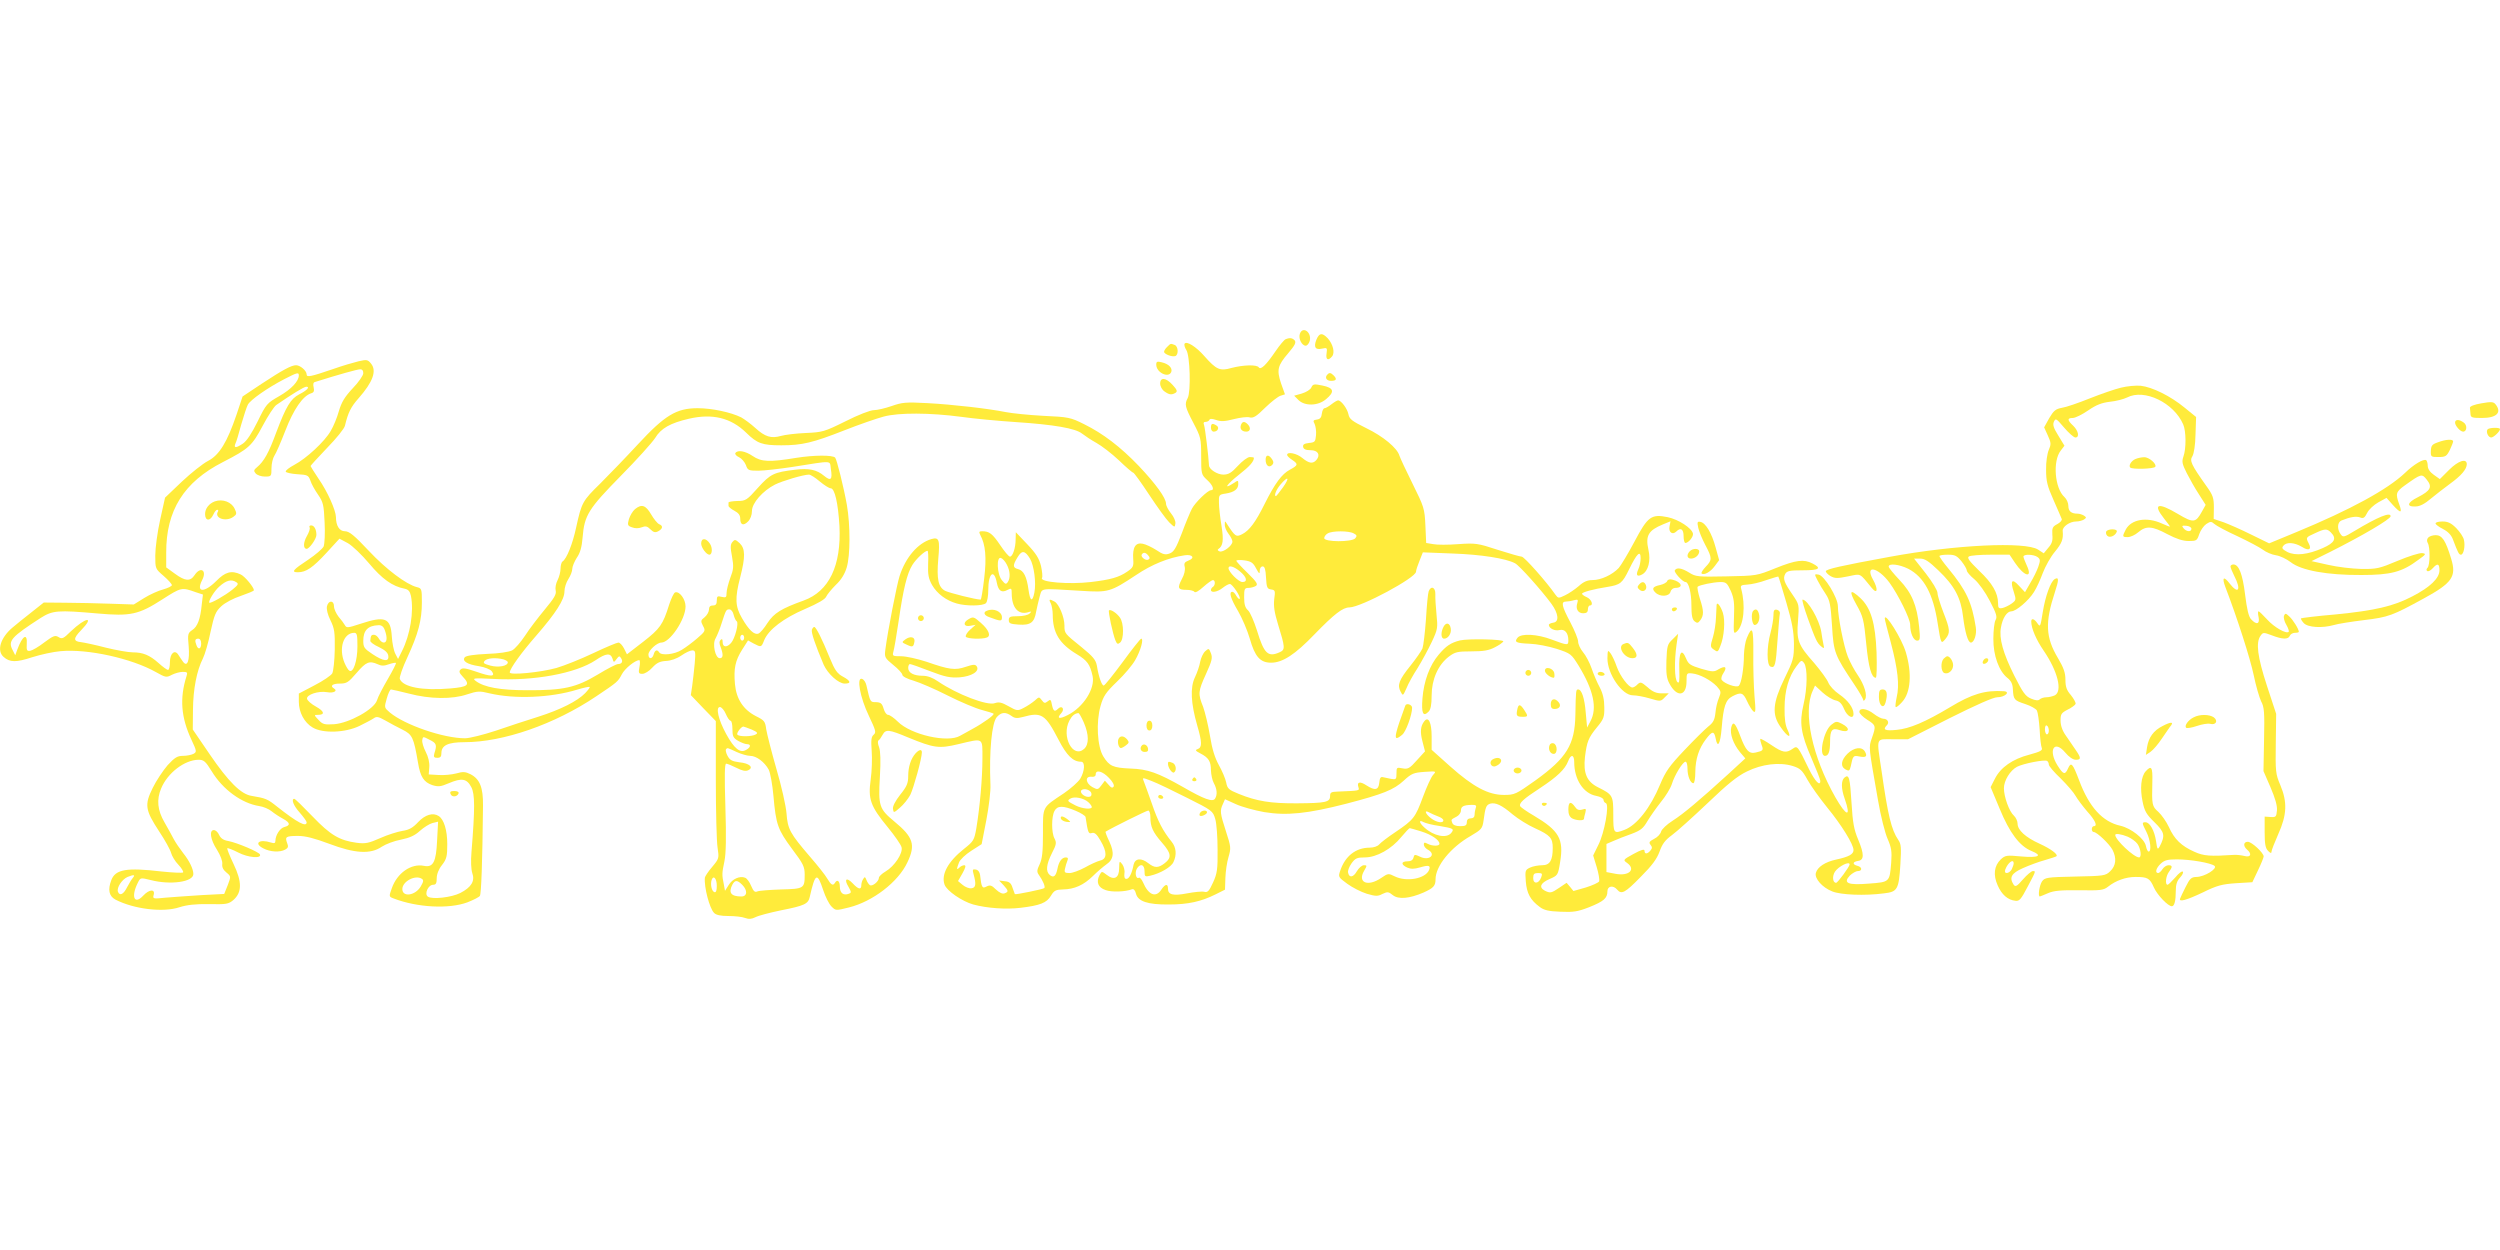 <?xml version="1.0" standalone="no"?>
<!DOCTYPE svg PUBLIC "-//W3C//DTD SVG 20010904//EN"
 "http://www.w3.org/TR/2001/REC-SVG-20010904/DTD/svg10.dtd">
<svg version="1.0" xmlns="http://www.w3.org/2000/svg"
 width="1280pt" height="640pt" viewBox="0 0 1280 640"
 preserveAspectRatio="xMidYMid meet">
<g transform="translate(0,640) scale(0.1,-0.1)"
fill="#ffeb3b" stroke="none">
<path d="M6655 4690 c-8 -24 11 -60 30 -60 8 0 17 11 21 25 11 44 -37 78 -51
35z"/>
<path d="M6740 4661 c-15 -38 -6 -54 29 -46 26 6 27 4 23 -25 -5 -32 8 -39 28
-15 16 19 5 63 -22 93 -29 30 -43 28 -58 -7z"/>
<path d="M6582 4663 c-7 -3 -30 -30 -51 -61 -47 -69 -76 -98 -86 -83 -9 15
-79 13 -140 -3 -59 -17 -77 -9 -139 61 -42 48 -91 79 -101 63 -3 -5 1 -20 9
-32 19 -29 24 -214 7 -246 -17 -32 -14 -45 29 -127 38 -73 40 -80 40 -170 0
-93 1 -95 30 -122 29 -26 40 -53 20 -53 -16 0 -80 -62 -97 -94 -9 -17 -33 -74
-52 -126 -30 -78 -41 -96 -63 -104 -22 -8 -34 -5 -68 18 -22 14 -53 29 -69 32
-37 8 -53 -18 -49 -78 3 -37 0 -44 -31 -65 -42 -29 -85 -41 -186 -53 -110 -13
-263 -1 -250 21 4 5 1 33 -5 61 -10 39 -25 64 -71 112 l-58 61 -1 -37 c0 -43
-15 -88 -29 -88 -6 0 -28 26 -50 59 -40 59 -56 71 -92 71 -16 0 -18 -3 -10
-19 27 -49 33 -116 20 -223 -7 -60 -15 -108 -18 -108 -25 0 -159 34 -182 45
-35 19 -44 59 -35 164 9 98 4 112 -35 101 -69 -20 -132 -93 -163 -189 -14 -43
-61 -283 -73 -377 -5 -39 -3 -43 41 -79 25 -20 46 -43 46 -50 0 -8 25 -21 57
-30 31 -9 110 -43 175 -76 65 -33 144 -66 175 -74 31 -8 58 -17 60 -19 6 -6
-54 -49 -106 -77 -24 -13 -53 -30 -65 -36 -63 -38 -252 5 -319 72 -19 19 -42
35 -50 35 -8 0 -18 14 -23 32 -8 27 -15 32 -39 33 -30 0 -29 -1 -49 86 -3 15
-13 30 -22 33 -30 12 -11 -95 35 -190 35 -74 38 -84 24 -96 -12 -10 -14 -26
-10 -82 3 -38 1 -104 -5 -147 -14 -100 -2 -136 87 -244 36 -44 68 -90 71 -103
8 -30 -36 -97 -82 -124 -19 -11 -34 -26 -34 -32 0 -19 -34 -46 -46 -38 -6 4
-14 16 -18 27 -6 16 -9 17 -16 5 -6 -8 -10 -23 -10 -32 0 -25 -15 -22 -44 9
-32 34 -46 22 -22 -17 15 -27 16 -31 2 -36 -28 -11 -46 4 -46 36 0 29 -13 40
-25 20 -10 -17 -20 -11 -39 21 -10 18 -50 68 -89 113 -102 119 -114 140 -120
221 -3 39 -26 141 -52 229 -25 87 -48 178 -52 202 -5 41 -10 46 -52 67 -65 33
-101 88 -108 164 -7 80 1 120 37 177 l30 47 29 -16 c39 -20 39 -20 54 18 23
54 99 112 209 159 65 28 103 50 108 63 5 11 27 38 49 60 28 26 46 56 56 89 19
63 19 216 1 321 -16 90 -52 234 -60 242 -14 14 -109 13 -198 -1 -139 -23 -180
-21 -224 9 -38 26 -78 33 -89 15 -3 -5 5 -15 19 -21 14 -7 29 -25 35 -40 9
-27 14 -29 63 -29 29 0 107 9 173 19 216 34 192 35 199 -10 9 -55 0 -64 -35
-35 -37 31 -77 40 -148 31 -108 -13 -126 -21 -190 -92 -57 -64 -63 -68 -106
-68 -25 -1 -45 -4 -45 -8 0 -4 0 -11 0 -17 0 -5 13 -16 30 -25 21 -11 30 -23
30 -40 0 -33 16 -39 40 -15 12 12 20 33 20 54 0 40 55 103 118 135 38 19 146
51 174 51 8 0 33 -16 55 -35 23 -19 48 -35 56 -35 21 0 38 -76 45 -193 10
-203 -53 -335 -184 -382 -114 -41 -151 -64 -184 -114 -17 -27 -38 -52 -47 -55
-21 -8 -49 18 -84 79 -35 60 -37 102 -9 210 27 105 26 146 -3 174 -22 20 -25
20 -37 6 -11 -13 -11 -28 -2 -75 9 -51 8 -65 -9 -109 -10 -28 -19 -63 -19 -77
0 -23 -3 -25 -25 -20 -22 6 -25 3 -25 -19 0 -18 -5 -25 -20 -25 -14 0 -20 -7
-20 -21 0 -11 -10 -29 -22 -39 -21 -16 -21 -20 -9 -44 14 -25 13 -28 -29 -64
-23 -20 -59 -47 -79 -59 -37 -24 -105 -31 -116 -13 -10 16 -22 12 -28 -10 -7
-26 -27 -26 -27 -1 0 21 44 61 66 61 44 0 124 119 124 185 0 37 -31 79 -53 72
-7 -2 -20 -30 -31 -63 -32 -103 -47 -123 -133 -190 l-83 -64 -15 30 c-9 17
-21 30 -29 30 -7 0 -65 -24 -128 -54 -63 -30 -148 -64 -189 -76 -83 -23 -239
-38 -239 -23 0 19 59 101 135 188 101 116 145 185 145 227 0 18 9 47 20 63 11
17 20 40 20 52 0 12 11 38 23 57 17 24 26 54 30 105 9 113 30 146 196 315 82
83 160 170 175 193 30 50 78 77 173 99 120 28 215 5 293 -71 57 -56 83 -65
180 -65 107 0 161 13 324 77 76 30 166 61 200 70 77 21 238 20 396 -1 63 -9
189 -21 280 -27 197 -13 306 -32 340 -59 14 -11 47 -33 74 -48 27 -15 79 -55
115 -89 36 -35 69 -63 73 -63 4 0 41 -51 81 -112 41 -62 87 -126 103 -142 28
-27 29 -28 32 -7 2 12 -8 35 -22 52 -14 17 -26 40 -26 50 0 29 -52 101 -139
193 -94 98 -183 166 -280 214 -70 35 -80 37 -210 43 -75 4 -161 13 -191 19
-90 18 -271 39 -402 46 -110 6 -129 4 -183 -15 -32 -11 -73 -21 -91 -21 -18 0
-80 -24 -145 -57 -109 -54 -118 -56 -204 -60 -49 -2 -106 -9 -127 -15 -49 -14
-81 -5 -131 41 -23 21 -56 45 -72 54 -52 26 -150 47 -223 47 -109 0 -168 -36
-306 -185 -61 -66 -148 -156 -193 -201 -90 -88 -95 -96 -123 -224 -18 -85 -49
-162 -70 -175 -5 -3 -10 -20 -10 -36 0 -17 -7 -43 -15 -59 -9 -17 -13 -40 -10
-53 5 -19 -7 -39 -56 -98 -34 -41 -80 -101 -101 -134 -22 -33 -51 -67 -66 -75
-17 -8 -66 -16 -129 -18 -65 -3 -106 -9 -113 -17 -16 -19 12 -37 73 -46 30 -5
57 -16 65 -26 20 -28 -3 -29 -80 -2 -53 18 -70 21 -80 11 -9 -9 -7 -17 10 -35
42 -44 31 -54 -64 -62 -141 -12 -241 7 -257 49 -3 8 14 58 39 111 55 119 74
189 74 281 0 69 -1 72 -26 78 -54 14 -156 90 -246 186 -74 79 -100 100 -122
100 -28 0 -46 28 -46 73 -1 35 -43 130 -89 196 -22 33 -41 63 -41 65 0 2 38
44 85 93 47 48 88 99 91 113 16 67 30 96 70 141 73 83 94 140 64 177 -17 21
-22 22 -65 12 -25 -6 -83 -23 -128 -39 -117 -40 -137 -44 -137 -28 0 19 -33
47 -54 47 -24 0 -67 -23 -178 -96 l-96 -64 -31 -93 c-48 -141 -88 -207 -146
-237 -27 -14 -87 -62 -134 -106 l-86 -82 -25 -113 c-14 -63 -25 -145 -25 -183
0 -68 0 -68 43 -105 23 -20 42 -41 42 -47 0 -5 -20 -15 -45 -22 -24 -6 -68
-26 -97 -44 l-53 -33 -120 4 c-66 2 -170 5 -231 5 l-110 1 -63 -50 c-35 -27
-79 -63 -98 -79 -60 -51 -81 -117 -45 -149 32 -29 65 -29 147 -2 44 14 109 28
145 31 138 13 364 -37 488 -107 50 -28 54 -29 82 -14 16 8 41 15 56 15 23 0
25 -3 19 -22 -36 -113 -28 -212 25 -325 28 -60 28 -63 10 -73 -10 -5 -34 -10
-53 -10 -29 0 -42 -8 -79 -48 -23 -27 -58 -79 -76 -116 -43 -87 -39 -113 33
-223 30 -45 57 -94 61 -110 4 -15 20 -43 37 -60 17 -18 28 -36 24 -40 -4 -3
-53 -1 -110 5 -179 21 -236 11 -257 -44 -19 -50 -12 -82 21 -100 95 -49 245
-67 328 -39 38 12 81 17 151 16 89 -2 100 0 125 21 44 39 45 92 1 184 -20 42
-35 79 -32 81 2 2 27 -7 56 -22 50 -26 120 -32 111 -10 -5 13 -116 60 -162 69
-25 4 -39 14 -47 31 -6 14 -18 25 -27 25 -25 0 -18 -49 16 -101 18 -29 29 -58
27 -73 -2 -16 5 -30 21 -43 24 -20 24 -20 7 -65 l-18 -45 -116 -6 c-64 -4
-147 -10 -184 -13 -65 -7 -67 -6 -61 15 8 30 -23 28 -53 -4 -46 -50 -65 -7
-28 66 13 26 13 26 66 13 100 -26 218 -10 218 31 0 25 -20 67 -52 107 -17 22
-39 54 -48 71 -9 18 -31 57 -48 87 -36 62 -41 116 -17 173 33 80 120 146 191
147 27 0 36 -7 68 -59 57 -94 154 -164 243 -178 21 -3 50 -15 64 -27 15 -12
41 -29 58 -38 37 -20 39 -34 8 -42 -23 -5 -47 -42 -47 -72 0 -11 -6 -13 -22
-8 -61 20 -91 -4 -39 -30 34 -18 84 -21 111 -6 15 8 18 15 10 34 -12 32 -6 36
57 36 37 0 83 -12 158 -40 132 -50 212 -55 270 -15 20 13 64 30 98 36 44 9 71
21 97 45 20 18 49 36 64 40 l29 7 -5 -96 c-5 -111 -20 -140 -68 -130 -65 13
-137 -37 -164 -115 -15 -42 -15 -43 9 -52 122 -47 284 -55 378 -20 31 12 60
27 64 33 7 10 13 171 16 462 1 93 -16 136 -64 161 -26 13 -39 14 -73 4 -23 -6
-64 -10 -91 -8 l-50 3 3 37 c2 23 -5 53 -18 78 -12 23 -20 50 -18 61 3 19 4
19 38 1 35 -17 38 -26 24 -69 -5 -19 -2 -23 15 -23 16 0 21 6 21 24 0 40 34
56 118 56 198 0 461 91 675 235 109 73 111 75 131 113 15 29 68 72 89 72 4 0
5 -16 1 -35 -6 -31 -4 -35 15 -35 12 0 35 14 51 32 23 25 39 32 70 34 25 1 56
12 79 28 20 14 45 26 55 26 17 0 18 -7 13 -67 -4 -38 -9 -89 -13 -115 l-7 -47
64 -67 64 -66 0 -296 c0 -164 4 -322 9 -352 8 -54 8 -56 -28 -99 -20 -23 -36
-48 -37 -54 -5 -49 24 -158 47 -181 10 -11 34 -16 74 -16 32 0 70 -4 85 -10
19 -7 33 -6 53 4 15 8 73 23 130 35 122 24 140 33 148 69 28 123 38 128 69 34
11 -34 30 -71 42 -83 22 -22 22 -22 90 -5 121 30 252 130 299 231 43 90 30
129 -67 209 -77 64 -83 79 -74 228 5 83 3 132 -4 152 -7 17 -8 32 -3 35 5 3
14 16 21 29 16 29 31 28 131 -14 132 -54 157 -58 257 -34 131 31 123 36 123
-75 0 -100 -13 -245 -31 -355 -11 -62 -14 -67 -63 -106 -82 -65 -118 -131
-100 -183 11 -32 90 -86 147 -102 70 -19 168 -26 242 -17 100 12 134 25 156
62 16 27 25 31 61 32 59 1 106 22 154 69 22 22 53 48 67 58 39 26 44 60 17
118 -13 27 -22 50 -19 51 36 22 210 108 218 108 6 0 11 -15 11 -34 0 -49 12
-76 59 -130 48 -55 51 -77 15 -105 -33 -26 -52 -26 -84 -1 -37 29 -68 26 -76
-7 -9 -47 -23 -73 -37 -73 -9 0 -12 9 -10 28 3 15 -3 36 -11 47 -15 19 -15 18
-16 -21 0 -50 -26 -63 -64 -33 -25 19 -25 19 -36 -1 -19 -36 -8 -64 30 -77 32
-12 102 -9 136 4 8 3 16 -5 20 -22 10 -40 60 -57 168 -56 99 0 166 15 240 52
l48 24 2 60 c1 33 8 81 16 107 13 45 13 52 -13 131 -30 93 -32 106 -16 140
l11 25 55 -25 c30 -14 96 -32 146 -41 115 -19 222 -8 420 43 188 49 243 71
294 118 40 37 51 41 106 45 61 4 62 4 45 -15 -10 -10 -33 -61 -52 -112 -40
-108 -48 -118 -141 -181 -39 -26 -77 -55 -84 -64 -8 -9 -28 -16 -48 -16 -71 0
-126 -43 -151 -118 -11 -32 -10 -33 36 -67 26 -19 71 -42 100 -51 45 -13 56
-14 80 -1 26 12 31 12 53 -6 29 -23 85 -18 157 13 51 23 62 34 62 68 0 68 78
164 180 222 56 33 60 38 66 80 9 67 13 78 33 85 27 8 60 -7 116 -55 28 -23 79
-55 115 -71 77 -35 90 -50 90 -100 0 -65 -15 -89 -54 -89 -19 0 -47 -5 -62
-12 -25 -12 -26 -15 -22 -70 5 -62 23 -96 72 -132 21 -16 46 -22 105 -24 66
-3 88 0 147 23 75 30 94 46 94 82 0 27 30 32 50 8 22 -26 40 -17 120 65 59 59
83 92 97 130 14 40 29 59 63 84 25 18 107 92 183 164 101 97 153 139 201 162
77 38 167 49 235 28 38 -12 48 -21 75 -70 17 -31 63 -95 101 -142 73 -89 135
-189 135 -218 0 -22 -24 -35 -89 -49 -56 -12 -96 -38 -104 -69 -7 -28 33 -74
84 -94 44 -18 167 -23 265 -10 69 8 76 19 84 149 5 85 4 104 -11 125 -35 51
-53 126 -85 350 -27 181 -32 165 58 165 l77 0 213 108 c136 68 224 107 244
107 39 0 70 29 33 31 -95 6 -163 -14 -275 -82 -127 -76 -207 -110 -274 -116
-59 -6 -72 1 -49 24 14 14 3 33 -18 33 -9 0 -31 11 -49 25 -36 28 -74 33 -74
10 0 -8 18 -26 40 -40 45 -28 46 -32 24 -94 -17 -49 -17 -42 31 -316 14 -83
37 -173 50 -201 19 -44 22 -63 18 -120 -8 -101 -8 -100 -113 -108 -109 -9
-135 2 -99 41 13 12 31 23 41 23 24 0 23 21 -2 27 -27 7 -25 21 3 25 32 4 32
35 1 109 -22 52 -28 87 -34 185 -8 132 -13 152 -36 133 -18 -15 -18 -56 1
-109 34 -97 10 -93 -48 8 -118 208 -167 434 -116 545 l12 27 39 -36 c21 -19
51 -37 66 -40 20 -4 32 -16 44 -45 16 -38 48 -54 48 -24 0 31 -29 70 -73 100
-25 17 -49 43 -56 60 -6 16 -39 61 -72 100 -83 93 -92 117 -83 218 6 81 6 82
-28 132 -44 64 -50 82 -38 106 9 16 22 19 90 19 85 0 99 10 50 35 -45 23 -84
18 -189 -24 -96 -39 -98 -39 -251 -42 -146 -3 -158 -2 -191 19 -39 24 -64 28
-74 12 -6 -9 40 -60 55 -60 16 0 30 -56 30 -119 0 -51 4 -72 16 -82 14 -11 18
-10 30 6 18 25 18 47 -3 111 -9 30 -14 56 -11 60 10 9 79 23 116 24 30 0 35
-5 54 -46 16 -38 19 -62 16 -134 -3 -84 -2 -88 15 -73 35 32 45 132 22 218 -5
17 -1 20 32 22 21 1 65 11 97 23 33 11 60 19 61 18 2 -2 20 -61 41 -133 30
-102 38 -148 39 -210 0 -76 -3 -86 -49 -180 -60 -124 -65 -184 -19 -248 36
-52 58 -61 36 -15 -12 23 -17 58 -16 113 0 89 21 161 61 214 24 32 26 33 39
16 18 -25 17 -128 -3 -212 -22 -93 -14 -149 40 -273 25 -58 46 -111 46 -118 0
-31 -27 -2 -57 58 -60 124 -60 123 -85 106 -33 -23 -50 -20 -108 19 -29 20
-55 34 -57 32 -2 -2 1 -16 6 -30 11 -28 9 -31 -30 -40 -34 -8 -51 10 -79 85
-25 67 -37 79 -46 44 -8 -33 10 -84 44 -126 l28 -33 -88 -81 c-147 -134 -229
-203 -284 -238 -30 -19 -55 -43 -59 -55 -3 -13 -19 -30 -36 -38 -25 -13 -28
-19 -18 -31 9 -11 9 -17 -1 -29 -16 -19 -30 -19 -30 -1 0 10 -16 6 -56 -16
-53 -29 -55 -31 -35 -45 49 -34 12 -70 -57 -57 l-47 9 0 72 0 72 35 15 c19 9
61 25 92 36 48 18 61 28 83 66 15 25 46 69 69 98 24 29 49 70 56 92 14 46 56
114 70 114 6 0 10 -16 10 -36 0 -38 15 -74 30 -74 6 0 10 26 10 58 1 67 18
119 54 167 33 43 42 44 50 5 10 -54 24 -31 31 53 9 110 20 144 55 162 44 23
55 19 75 -25 10 -22 24 -45 32 -52 12 -10 13 1 6 78 -4 49 -7 146 -6 217 1
131 -5 148 -33 81 -8 -18 -14 -57 -15 -86 0 -69 -13 -146 -26 -159 -12 -12
-75 11 -88 30 -4 7 0 22 9 35 20 31 10 39 -24 20 -24 -15 -31 -15 -90 2 -55
17 -65 23 -77 52 -23 56 -38 34 -35 -54 2 -62 0 -76 -10 -66 -15 15 -16 107
-4 192 l8 55 -28 -28 c-27 -25 -29 -34 -32 -110 -2 -64 1 -90 15 -116 38 -73
88 -67 88 10 0 43 1 44 29 41 39 -4 95 -34 126 -66 22 -25 23 -29 11 -59 -8
-18 -16 -52 -18 -77 -4 -36 -11 -50 -37 -70 -17 -14 -72 -68 -122 -121 -76
-80 -96 -108 -124 -175 -50 -121 -120 -209 -183 -233 -55 -21 -57 -19 -57 77
0 99 -2 103 -78 141 -58 29 -76 72 -67 155 10 79 17 98 62 153 34 41 38 52 37
102 0 39 -7 70 -23 101 -13 24 -32 68 -42 98 -10 29 -30 67 -44 83 -14 17 -25
41 -25 54 0 13 -18 57 -40 99 -44 83 -49 106 -22 106 9 0 28 3 41 7 20 5 22 3
17 -14 -10 -30 3 -53 30 -53 17 0 24 6 24 20 0 11 5 20 10 20 20 0 9 31 -15
42 -14 6 -25 14 -25 18 0 8 59 24 130 35 66 11 76 18 111 90 40 82 59 100 59
57 0 -17 -5 -43 -12 -57 -14 -31 -6 -40 20 -26 31 17 45 70 32 126 -16 72 -1
99 74 130 l39 16 -5 -26 c-6 -30 15 -46 35 -26 22 22 37 12 37 -24 0 -19 4
-35 9 -35 16 0 42 32 39 48 -6 28 -73 72 -129 84 -84 17 -102 5 -171 -126 -32
-60 -68 -120 -80 -134 -33 -35 -91 -62 -134 -62 -26 0 -46 -8 -71 -31 -20 -17
-51 -38 -70 -47 -33 -16 -35 -16 -49 3 -45 65 -160 195 -173 195 -8 0 -63 16
-123 35 -103 34 -114 35 -202 29 -51 -4 -109 -4 -128 0 l-36 6 -4 90 c-4 86
-7 95 -65 212 -34 68 -64 133 -68 145 -11 39 -83 99 -170 141 -73 36 -86 46
-91 71 -6 29 -37 71 -53 71 -5 0 -20 -9 -34 -20 -14 -11 -30 -20 -35 -20 -6 0
-12 -12 -14 -27 -2 -20 -9 -29 -25 -31 -20 -3 -21 -6 -12 -23 5 -11 9 -37 7
-57 -3 -34 -6 -37 -36 -40 -25 -3 -32 -8 -30 -20 2 -12 14 -17 38 -17 38 0 52
-24 30 -50 -18 -21 -38 -18 -72 10 -28 24 -78 34 -78 16 0 -5 11 -16 25 -25
33 -22 32 -28 -11 -51 -41 -22 -76 -69 -129 -175 -46 -93 -78 -136 -115 -155
-31 -16 -36 -12 -77 51 -11 18 -12 18 -12 -2 -1 -12 8 -33 19 -47 11 -14 20
-32 20 -40 0 -21 -48 -57 -66 -50 -9 3 -12 9 -6 12 24 16 28 44 16 119 -7 42
-13 96 -13 118 -1 40 0 42 35 47 44 7 64 23 64 49 0 20 -1 20 -26 3 -53 -34
-33 -5 29 44 56 44 77 68 77 87 0 2 -9 4 -21 4 -11 0 -38 -20 -61 -45 -33 -36
-48 -45 -75 -45 -30 0 -73 27 -73 48 -2 43 -20 191 -25 205 -5 12 -2 17 8 17
8 0 17 5 19 10 2 7 13 7 34 0 24 -9 45 -8 91 4 32 8 69 13 81 9 19 -5 35 5 80
50 31 30 67 58 79 61 l22 7 -20 56 c-23 69 -18 91 37 155 34 40 41 54 33 65
-12 13 -25 15 -47 6z m-4722 -174 c0 -11 -24 -46 -54 -77 -41 -44 -57 -70 -71
-117 -9 -33 -28 -79 -42 -102 -31 -54 -125 -141 -186 -173 -26 -14 -46 -29
-44 -35 2 -5 29 -11 59 -13 52 -3 57 -5 67 -32 5 -17 23 -49 39 -72 27 -39 30
-53 34 -143 3 -56 0 -110 -5 -123 -6 -12 -41 -42 -78 -67 -79 -52 -90 -65 -54
-65 42 0 76 23 147 100 l66 72 43 -23 c23 -13 72 -60 109 -104 66 -79 119
-117 181 -129 20 -4 28 -14 33 -37 16 -80 -4 -200 -46 -283 l-20 -40 -14 27
c-8 15 -16 55 -18 89 -6 95 -34 106 -161 64 -64 -21 -71 -22 -79 -7 -5 9 -20
29 -33 44 -12 16 -23 39 -23 53 0 31 -28 32 -36 0 -3 -15 3 -42 18 -72 21 -43
23 -62 22 -150 -1 -56 -7 -111 -13 -122 -6 -10 -46 -38 -91 -61 l-80 -42 0
-42 c0 -54 28 -107 71 -132 52 -31 166 -27 239 8 30 15 63 32 73 39 15 11 24
9 60 -11 23 -13 63 -35 88 -47 50 -25 57 -39 79 -168 12 -74 30 -101 74 -116
30 -9 42 -8 84 10 66 28 92 24 115 -20 19 -36 19 -109 1 -332 -4 -47 -2 -89 4
-108 15 -41 -5 -73 -61 -102 -45 -23 -144 -34 -166 -19 -20 13 1 61 27 61 14
0 18 8 18 33 0 21 10 47 27 68 24 31 27 45 27 108 0 70 -17 126 -44 143 -29
19 -69 7 -105 -31 -27 -29 -46 -40 -80 -45 -25 -4 -76 -20 -114 -37 -59 -26
-76 -30 -121 -24 -88 12 -134 39 -226 135 -48 50 -89 90 -93 90 -18 0 -4 -36
28 -71 19 -22 35 -44 35 -49 0 -27 -47 -2 -150 79 -51 41 -60 44 -131 56 -55
8 -119 72 -216 214 l-86 126 1 101 c1 105 19 200 51 263 10 20 28 81 39 136
19 87 26 104 55 131 19 18 63 41 100 53 37 13 67 25 67 29 0 15 -47 72 -68 81
-47 22 -79 13 -125 -34 -62 -62 -105 -59 -72 5 26 50 -8 72 -39 25 -22 -33
-48 -31 -101 8 l-44 32 0 75 c-1 216 90 362 290 464 134 69 149 83 204 186 27
51 58 98 69 106 78 54 143 94 154 94 21 0 4 -19 -36 -39 -44 -23 -67 -61 -118
-196 -38 -104 -63 -148 -98 -177 -17 -14 -18 -19 -7 -32 8 -9 29 -16 47 -16
33 0 34 1 34 43 0 23 7 52 15 64 8 11 33 69 56 128 42 109 89 177 131 191 15
4 18 12 14 30 -4 16 -2 26 6 28 124 39 217 65 231 65 11 1 17 -6 17 -20z
m-330 -11 c0 -30 -39 -71 -100 -106 -63 -36 -67 -40 -111 -130 -30 -61 -56
-100 -75 -113 -36 -24 -48 -24 -39 -1 5 9 18 53 30 98 13 45 28 91 34 102 13
25 102 87 187 131 66 34 74 36 74 19z m5039 -573 c-18 -25 -34 -45 -36 -45
-12 0 1 33 23 59 40 47 49 37 13 -14z m362 -236 c16 -8 18 -13 8 -25 -17 -20
-159 -20 -159 1 0 7 8 19 18 24 23 14 108 14 133 0z m-2179 -156 c-2 -56 2
-75 20 -108 26 -45 73 -80 127 -95 49 -14 134 -13 149 2 7 7 12 37 12 68 0 86
30 110 44 35 8 -41 25 -52 55 -35 19 10 21 8 21 -18 0 -73 33 -111 83 -97 18
6 20 5 9 -6 -8 -8 -34 -14 -60 -14 -40 0 -47 -3 -47 -20 0 -17 8 -20 51 -23
61 -4 80 11 89 66 4 20 12 55 18 77 14 46 -6 43 212 30 141 -9 150 -6 282 81
80 54 166 89 249 101 40 6 54 -14 19 -27 -20 -8 -24 -14 -19 -33 3 -15 -2 -39
-15 -62 -24 -46 -20 -55 24 -55 19 0 37 -5 40 -10 4 -7 23 4 46 25 21 19 44
35 49 35 13 0 13 -27 0 -35 -5 -3 -10 -10 -10 -16 0 -16 34 -10 60 11 14 11
30 20 37 20 13 0 58 -68 50 -76 -3 -3 -10 4 -17 15 -6 12 -15 21 -20 21 -20 0
-9 -35 29 -99 21 -36 48 -100 60 -141 26 -92 53 -123 109 -123 59 0 123 42
222 145 102 105 145 138 179 138 60 1 341 152 341 183 0 7 8 32 18 56 l17 43
152 -6 c146 -5 273 -25 320 -50 22 -11 136 -139 186 -207 37 -51 41 -93 10
-97 -13 -2 -23 -7 -23 -11 0 -18 31 -33 54 -27 28 7 46 -15 46 -53 0 -26 -4
-26 -84 4 -76 29 -157 33 -176 10 -19 -23 -7 -28 63 -31 34 -1 96 -13 137 -26
73 -24 75 -26 113 -87 76 -125 96 -217 60 -284 l-17 -32 -7 76 c-6 75 -21 119
-39 119 -11 0 -12 -3 -14 -130 -3 -153 -44 -220 -205 -336 -100 -71 -106 -74
-161 -74 -80 0 -157 41 -275 146 l-95 85 0 68 c0 71 -16 105 -37 79 -20 -25
-23 -54 -10 -104 l13 -51 -42 -46 c-37 -42 -46 -46 -73 -41 -30 6 -31 5 -31
-26 0 -30 -2 -32 -27 -28 -16 3 -35 7 -43 9 -11 3 -16 -5 -18 -28 -4 -39 -22
-42 -66 -14 -33 22 -50 18 -41 -9 6 -19 9 -18 -107 -23 -32 -1 -38 -4 -38 -23
0 -31 -22 -36 -169 -37 -135 -1 -207 11 -298 48 -52 21 -59 27 -65 59 -4 20
-21 59 -37 88 -21 38 -35 82 -46 151 -9 54 -25 120 -35 148 -27 67 -26 79 15
169 30 66 34 82 25 105 -10 26 -11 27 -29 11 -11 -10 -22 -34 -26 -54 -3 -20
-16 -57 -27 -80 -25 -52 -21 -133 12 -247 25 -86 25 -111 3 -120 -15 -5 -13
-9 12 -22 43 -22 55 -41 55 -87 1 -23 7 -52 15 -66 16 -29 19 -59 6 -79 -12
-19 -56 -3 -165 60 -129 73 -179 91 -268 94 -89 4 -108 12 -139 62 -31 50 -38
176 -14 259 14 50 27 69 84 124 38 36 79 85 93 110 28 48 45 110 31 110 -4 0
-47 -54 -95 -120 -49 -66 -92 -120 -97 -120 -10 0 -26 45 -35 102 -6 30 -19
46 -79 95 -87 70 -87 70 -87 110 0 43 -28 111 -51 123 -26 15 -31 12 -19 -9 5
-11 10 -37 10 -58 0 -93 34 -149 124 -203 53 -32 67 -52 80 -111 14 -64 -47
-160 -127 -200 -44 -23 -59 -18 -33 10 19 21 3 42 -17 22 -17 -17 -24 -13 -31
20 -5 28 -8 30 -22 18 -14 -11 -18 -10 -30 6 -14 18 -14 18 -36 -2 -13 -11
-38 -28 -56 -37 -32 -17 -35 -16 -78 8 -35 20 -50 23 -70 16 -38 -15 -194 45
-291 111 -27 19 -54 29 -78 29 -46 0 -75 15 -75 40 0 11 4 20 9 20 5 0 51 -16
102 -36 79 -30 103 -35 152 -32 62 5 104 31 88 56 -7 11 -17 11 -56 -2 -55
-19 -84 -15 -202 26 -46 15 -104 28 -129 28 -43 0 -46 1 -40 23 4 12 16 83 27
157 24 166 43 243 70 287 19 31 64 73 78 73 3 0 5 -30 3 -67z m522 26 c20 -35
32 -121 22 -173 -10 -51 -22 -45 -30 14 -9 68 -25 99 -53 106 -28 7 -29 19 -3
61 22 37 38 35 64 -8z m605 17 c9 -10 9 -16 1 -21 -13 -8 -42 14 -34 26 8 13
20 11 33 -5z m-724 -47 c17 -32 19 -68 5 -89 -9 -13 -13 -12 -30 9 -26 30 -29
124 -5 114 9 -3 22 -18 30 -34z m1276 -19 c16 -29 19 -31 19 -12 0 13 6 22 15
22 10 0 15 -15 17 -57 3 -52 6 -58 26 -61 21 -3 22 -7 16 -50 -4 -35 1 -68 19
-127 37 -120 38 -131 10 -144 -61 -28 -81 -8 -117 110 -15 47 -35 94 -46 104
-15 13 -20 31 -20 67 0 43 2 48 23 48 12 0 29 5 37 10 12 8 5 20 -42 66 -32
31 -58 59 -58 63 0 4 19 5 41 2 35 -5 45 -12 60 -41z m-82 -16 c35 -29 40 -54
12 -54 -19 0 -71 52 -71 71 0 17 28 9 59 -17z m-5139 -55 c13 -8 9 -14 -19
-37 -38 -31 -113 -73 -119 -68 -7 7 25 60 50 82 36 33 63 40 88 23z m-208 -51
l37 -12 -6 -51 c-7 -75 -22 -114 -49 -131 -22 -15 -24 -21 -18 -83 6 -74 -7
-109 -29 -79 -6 9 -17 24 -23 34 -18 31 -44 10 -44 -36 0 -22 -4 -40 -10 -40
-5 0 -27 16 -48 35 -46 41 -80 55 -133 55 -22 0 -84 11 -137 24 -53 14 -110
26 -126 28 -41 4 -42 19 -1 61 72 74 25 68 -53 -6 -37 -37 -45 -40 -62 -29
-18 11 -27 7 -73 -27 -28 -22 -61 -41 -72 -43 -17 -3 -20 2 -18 35 4 58 -22
43 -48 -28 l-11 -30 -14 28 c-24 46 -6 66 144 163 62 39 87 41 292 23 168 -15
210 -6 331 72 97 62 99 63 171 37z m2754 -115 c4 -16 11 -31 16 -34 12 -8 -9
-89 -29 -111 -22 -25 -43 -22 -43 4 0 15 -3 19 -10 12 -8 -8 -8 -19 0 -38 14
-38 13 -56 -5 -56 -23 0 -39 74 -21 102 7 13 22 48 31 78 22 68 23 70 40 70 8
0 18 -12 21 -27z m-1786 -79 c14 -37 12 -64 -5 -64 -8 0 -19 9 -25 20 -6 11
-17 20 -25 20 -14 0 -17 -4 -19 -31 -1 -6 19 -21 44 -32 31 -15 46 -29 48 -44
5 -33 -24 -30 -81 8 -42 28 -47 35 -47 68 0 54 24 78 78 80 15 1 26 -7 32 -25z
m-140 -84 c0 -73 -21 -137 -41 -124 -6 3 -17 21 -25 40 -31 74 -6 153 49 154
15 0 17 -10 17 -70z m1980 45 c0 -8 -4 -15 -10 -15 -5 0 -10 7 -10 15 0 8 5
15 10 15 6 0 10 -7 10 -15z m-2780 -30 c0 -28 -15 -34 -24 -9 -10 25 -7 34 9
34 9 0 15 -9 15 -25z m2106 -77 c6 -21 7 -21 21 -2 12 16 15 17 23 4 11 -17 4
-30 -16 -30 -8 0 -55 -24 -104 -54 -110 -66 -175 -81 -360 -80 -139 0 -222 15
-265 48 -18 14 -10 15 90 10 207 -12 423 28 525 96 53 36 76 38 86 8z m-558
-4 c12 -4 22 -10 22 -15 0 -19 -47 -28 -89 -17 -33 9 -39 13 -30 24 12 15 58
18 97 8z m-644 -25 c18 -9 33 -9 57 0 18 6 34 9 36 7 3 -2 -16 -39 -41 -82
-25 -43 -51 -92 -56 -110 -15 -46 -142 -116 -219 -122 -50 -3 -59 -1 -80 22
-24 25 -24 26 -3 26 37 0 33 18 -10 42 -24 13 -44 31 -46 40 -4 21 58 42 103
34 32 -6 56 6 35 19 -22 13 -8 25 29 25 36 0 45 6 87 55 49 57 65 63 108 44z
m1062 -148 c-40 -41 -125 -84 -241 -121 -55 -17 -152 -49 -216 -71 -64 -21
-135 -39 -158 -39 -110 0 -308 68 -385 132 -29 25 -29 25 -16 71 7 26 17 47
22 47 5 0 46 -10 91 -21 109 -29 224 -30 299 -4 53 17 63 18 115 5 128 -30
311 -23 448 19 33 10 62 16 64 14 3 -2 -8 -16 -23 -32z m720 -106 c8 -19 19
-35 24 -35 6 0 10 -19 10 -43 0 -37 4 -45 29 -60 16 -9 36 -17 45 -17 23 0 20
-17 -5 -30 -30 -17 -60 7 -101 82 -40 73 -55 138 -32 138 8 0 22 -16 30 -35z
m1462 -10 c17 -13 29 -14 59 -6 96 27 115 14 183 -117 42 -81 74 -112 115
-112 22 0 19 -48 -4 -87 -11 -17 -48 -50 -83 -74 -114 -76 -108 -65 -108 -205
0 -96 -4 -131 -17 -159 -14 -29 -15 -39 -5 -53 22 -31 35 -62 29 -69 -7 -6
-149 -35 -151 -31 -1 2 -6 17 -12 33 -7 23 -16 31 -39 33 l-30 4 23 -24 c26
-29 27 -34 5 -42 -10 -4 -26 3 -44 20 -22 22 -30 24 -48 15 -22 -12 -26 -5
-33 59 -2 15 -10 26 -22 28 -16 3 -18 0 -11 -25 14 -51 11 -68 -11 -71 -11 -2
-32 6 -45 17 l-24 20 23 40 c16 29 19 41 9 41 -7 0 -18 -5 -25 -12 -15 -15
-15 -8 -2 26 5 14 33 41 63 60 l53 34 24 123 c13 68 23 150 21 182 -7 171 7
317 33 346 23 25 44 27 74 6z m371 -34 c27 -63 27 -112 2 -135 -57 -52 -118
63 -76 144 13 25 27 37 46 39 4 1 16 -21 28 -48z m-1701 -36 c29 -13 34 -18
22 -25 -19 -12 -87 -13 -95 -1 -5 8 20 41 31 41 3 0 21 -7 42 -15z m-77 -115
c24 -11 56 -20 70 -20 32 0 74 -32 95 -71 8 -16 19 -77 24 -134 13 -147 22
-172 95 -271 58 -77 65 -91 65 -133 0 -70 -4 -72 -121 -75 -57 -2 -112 -6
-121 -10 -13 -6 -20 0 -32 28 -8 20 -22 39 -31 42 -27 11 -65 -6 -84 -37 l-19
-30 -6 33 c-10 48 -10 57 3 118 8 38 10 123 5 278 -5 161 -4 222 4 222 6 0 30
-10 52 -21 29 -15 47 -19 60 -13 31 14 8 36 -44 41 -38 5 -49 11 -61 33 -8 15
-11 30 -8 34 8 8 5 9 54 -14z m4289 -52 c0 -89 47 -161 113 -173 21 -4 37 -13
37 -20 0 -7 5 -15 12 -17 19 -7 -7 -153 -39 -215 l-26 -53 18 -59 c10 -33 15
-65 13 -73 -3 -7 -34 -21 -69 -32 l-63 -18 -17 21 -18 21 -37 -25 c-41 -28
-47 -29 -75 -15 -31 17 -22 39 24 59 43 19 44 19 55 88 19 117 -5 160 -135
237 -35 20 -65 42 -69 47 -9 16 15 38 101 94 88 58 128 96 144 138 14 37 31
34 31 -5z m-2382 -81 c19 -19 28 -37 24 -44 -6 -9 -13 -7 -26 9 l-19 21 -18
-24 c-17 -23 -20 -23 -46 -9 -35 20 -39 56 -5 53 14 -2 22 3 22 12 0 26 35 17
68 -18z m400 -102 c128 -64 132 -67 144 -108 7 -23 12 -94 12 -157 1 -100 -2
-122 -23 -168 -20 -44 -28 -53 -45 -48 -12 3 -51 -1 -88 -8 -72 -14 -98 -7
-98 24 0 27 -14 25 -34 -5 -28 -43 -66 -28 -94 38 -7 15 -16 26 -21 23 -14 -9
-22 24 -11 45 17 30 40 24 40 -11 0 -28 2 -30 28 -24 53 12 109 45 120 70 18
37 14 76 -9 104 -45 56 -70 103 -102 197 -19 54 -38 106 -42 116 -7 17 -4 16
42 -2 27 -10 108 -49 181 -86z m-490 23 c2 -12 -3 -18 -16 -18 -22 0 -46 23
-35 34 13 13 48 1 51 -16z m-16 -45 c10 -9 18 -20 18 -25 0 -14 -49 -9 -83 8
-43 22 -44 24 -27 35 20 13 69 3 92 -18z m1984 -29 c-3 -9 -6 -24 -6 -35 0
-12 -7 -19 -20 -19 -13 0 -20 -7 -20 -20 0 -16 -7 -20 -34 -20 -22 0 -36 6
-40 16 -7 19 -8 17 22 33 12 6 22 20 22 31 0 21 13 28 54 29 22 1 27 -3 22
-15z m-2049 -15 c27 -11 50 -26 51 -32 12 -80 15 -88 32 -82 14 4 25 -5 44
-38 35 -59 35 -95 -1 -103 -16 -4 -51 -20 -79 -36 -28 -15 -63 -28 -78 -28
-24 0 -28 3 -23 23 2 12 8 30 12 40 5 12 3 17 -8 17 -20 0 -36 -21 -43 -59 -8
-38 -20 -47 -39 -31 -22 18 -18 54 11 112 23 44 24 54 13 75 -16 29 -16 112 0
141 15 28 44 28 108 1z m1856 -29 c15 -5 27 -14 27 -20 0 -17 -36 -11 -64 11
-29 23 -36 45 -8 29 9 -5 29 -14 45 -20z m7 -49 c72 -12 77 -15 60 -36 -24
-29 -89 -16 -137 28 -28 25 -30 42 -5 28 11 -6 47 -15 82 -20z m-93 -28 c52
-16 93 -44 93 -63 0 -13 -36 -13 -61 0 -15 8 -19 7 -19 -4 0 -9 9 -20 20 -26
47 -25 7 -60 -40 -36 -26 12 -29 12 -33 -5 -3 -13 -14 -19 -31 -19 -33 0 -34
-17 -1 -32 19 -8 35 -8 66 1 44 13 55 10 46 -13 -18 -45 -115 -63 -176 -33
-32 16 -34 16 -69 -8 -69 -47 -123 -24 -88 36 16 28 16 29 -1 29 -10 0 -26
-14 -36 -31 -18 -32 -40 -35 -45 -6 -2 9 6 30 18 47 19 26 28 30 68 30 60 0
137 43 187 105 21 25 40 45 43 45 3 0 29 -8 59 -17z m2193 -169 c0 -11 -61
-94 -69 -94 -18 0 -21 34 -6 57 18 27 75 56 75 37z m-1579 -66 c-12 -34 -41
-36 -41 -4 0 21 5 26 25 26 21 0 23 -3 16 -22z m-7211 -3 c-7 -8 -20 -30 -29
-47 -18 -37 -38 -47 -47 -24 -8 21 21 64 49 76 33 13 41 12 27 -5z m1479 -4
c11 -7 10 -14 -5 -40 -28 -47 -94 -56 -94 -13 0 39 66 74 99 53z m1511 -37 c0
-24 -4 -34 -12 -32 -15 5 -22 42 -14 64 10 25 26 5 26 -32z m130 6 c29 -29 26
-60 -4 -60 -53 0 -68 19 -46 61 13 24 25 24 50 -1z"/>
<path d="M1100 3833 c-30 -11 -50 -37 -50 -65 0 -36 26 -38 42 -3 6 14 15 25
20 25 5 0 7 -4 4 -9 -21 -34 41 -55 79 -27 17 12 18 17 7 40 -16 36 -62 53
-102 39z"/>
<path d="M1585 3700 c4 -6 -3 -26 -14 -45 -19 -33 -19 -65 -1 -65 14 0 50 51
50 71 0 28 -11 49 -27 49 -8 0 -11 -5 -8 -10z"/>
<path d="M2307 2335 c6 -18 34 -16 41 3 2 7 -6 12 -22 12 -19 0 -24 -4 -19
-15z"/>
<path d="M7315 3373 c-4 -10 -10 -74 -14 -143 -5 -69 -13 -136 -18 -150 -6
-14 -34 -54 -62 -89 -58 -72 -68 -99 -50 -132 12 -23 12 -23 30 17 9 23 35 70
58 105 22 36 54 95 72 133 30 64 31 72 24 139 -4 40 -7 87 -6 105 1 35 -22 45
-34 15z"/>
<path d="M5053 3273 c-20 -7 -15 -23 10 -32 61 -23 67 -23 67 -2 0 30 -42 49
-77 34z"/>
<path d="M5678 3275 c-5 -6 19 -119 33 -154 8 -19 12 -21 24 -11 20 17 20 99
-1 128 -16 23 -48 44 -56 37z"/>
<path d="M4700 3235 c0 -8 7 -15 15 -15 8 0 15 7 15 15 0 8 -7 15 -15 15 -8 0
-15 -7 -15 -15z"/>
<path d="M4958 3229 c-30 -17 -23 -40 10 -33 l27 5 -28 -25 c-16 -14 -25 -31
-22 -36 7 -11 84 -14 108 -4 22 8 9 40 -30 74 -37 33 -40 34 -65 19z"/>
<path d="M7391 3191 c-15 -28 -14 -61 3 -61 20 0 38 26 34 51 -4 30 -24 35
-37 10z"/>
<path d="M4635 3126 c-19 -14 -19 -15 8 -27 30 -14 34 -12 39 16 4 24 -21 30
-47 11z"/>
<path d="M7475 3121 c-47 -12 -70 -27 -109 -73 -46 -54 -76 -135 -83 -224 -6
-76 3 -96 31 -68 11 11 16 35 16 83 0 82 33 157 88 199 32 24 44 27 116 27 62
0 90 5 120 21 22 11 41 25 43 30 3 11 -180 15 -222 5z"/>
<path d="M7910 2966 c0 -14 28 -36 45 -36 4 0 5 10 3 23 -4 26 -48 38 -48 13z"/>
<path d="M7810 2955 c0 -8 7 -15 15 -15 8 0 15 7 15 15 0 8 -7 15 -15 15 -8 0
-15 -7 -15 -15z"/>
<path d="M7940 2795 c0 -18 5 -25 19 -25 26 0 36 17 21 35 -19 23 -40 18 -40
-10z"/>
<path d="M7195 2787 c-31 -85 -38 -107 -45 -134 -9 -37 -2 -41 29 -15 19 14
51 102 51 138 0 17 -30 26 -35 11z"/>
<path d="M7768 2765 c-6 -30 -2 -35 29 -35 27 0 28 3 7 35 -21 32 -30 32 -36
0z"/>
<path d="M5870 2685 c0 -16 6 -25 15 -25 9 0 15 9 15 25 0 16 -6 25 -15 25 -9
0 -15 -9 -15 -25z"/>
<path d="M5726 2615 c-6 -17 2 -45 13 -45 4 0 16 6 26 14 16 12 17 16 6 30
-17 20 -37 21 -45 1z"/>
<path d="M7934 2585 c-9 -21 3 -45 21 -45 20 0 20 46 0 54 -9 3 -18 -1 -21 -9z"/>
<path d="M5847 2584 c-14 -15 -6 -34 14 -34 14 0 19 5 17 17 -3 18 -20 27 -31
17z"/>
<path d="M7641 2511 c-20 -13 -6 -42 16 -34 21 8 34 24 27 35 -7 10 -25 10
-43 -1z"/>
<path d="M5980 2489 c0 -19 21 -50 31 -44 15 10 10 42 -7 49 -21 8 -24 8 -24
-5z"/>
<path d="M7750 2455 c0 -8 9 -15 20 -15 11 0 20 7 20 15 0 8 -9 15 -20 15 -11
0 -20 -7 -20 -15z"/>
<path d="M6105 2410 c-3 -5 1 -10 10 -10 9 0 13 5 10 10 -3 6 -8 10 -10 10 -2
0 -7 -4 -10 -10z"/>
<path d="M7895 2280 c4 -6 11 -8 16 -5 14 9 11 15 -7 15 -8 0 -12 -5 -9 -10z"/>
<path d="M8030 2255 c0 -24 6 -37 19 -45 23 -12 61 -13 61 -2 0 4 3 18 7 31 5
21 3 22 -16 16 -17 -5 -27 -1 -37 14 -22 31 -34 26 -34 -14z"/>
<path d="M5930 2320 c0 -5 7 -10 16 -10 8 0 12 5 9 10 -3 6 -10 10 -16 10 -5
0 -9 -4 -9 -10z"/>
<path d="M6145 2239 c-4 -6 -5 -12 -2 -15 7 -7 37 7 37 17 0 13 -27 11 -35 -2z"/>
<path d="M5432 2208 c3 -7 15 -14 29 -16 23 -2 23 -2 5 13 -24 18 -39 20 -34
3z"/>
<path d="M5976 4624 c-9 -8 -16 -20 -16 -25 0 -12 41 -28 58 -22 17 7 15 50
-4 57 -21 8 -20 8 -38 -10z"/>
<path d="M5920 4533 c0 -41 64 -71 77 -37 7 20 -14 41 -49 49 -23 6 -28 4 -28
-12z"/>
<path d="M6797 4483 c-16 -15 -6 -33 18 -33 27 0 32 9 13 28 -14 14 -22 15
-31 5z"/>
<path d="M5940 4436 c0 -14 10 -32 22 -40 25 -18 37 -19 57 -7 10 7 8 15 -15
40 -34 38 -64 41 -64 7z"/>
<path d="M6714 4416 c-5 -11 -26 -24 -49 -31 l-39 -11 22 -22 c32 -32 100 -31
141 4 46 38 41 58 -18 70 -43 9 -49 8 -57 -10z"/>
<path d="M10859 4415 c-30 -7 -102 -32 -160 -55 -57 -23 -121 -45 -142 -48
-32 -6 -42 -14 -65 -53 l-26 -47 19 -42 c17 -37 17 -45 5 -73 -8 -18 -15 -63
-14 -102 0 -59 6 -83 38 -155 20 -47 40 -90 42 -97 3 -6 -7 -18 -22 -26 -25
-13 -28 -20 -26 -55 3 -30 -2 -46 -21 -67 l-23 -28 -29 19 c-65 42 -425 25
-760 -37 -251 -46 -326 -63 -327 -74 0 -5 11 -17 25 -25 22 -12 35 -12 89 -1
69 14 56 20 122 -60 29 -35 33 -5 6 43 -44 78 24 65 84 -15 45 -62 106 -185
106 -215 0 -44 17 -82 36 -82 15 0 16 9 10 70 -11 111 -38 175 -101 241 -30
32 -55 62 -55 68 0 18 53 12 100 -11 81 -42 128 -129 151 -280 17 -106 17
-107 40 -79 25 31 24 47 -11 136 -16 42 -30 86 -30 99 0 13 -26 56 -60 100
l-60 76 31 0 c24 0 44 -13 93 -60 83 -79 116 -141 127 -238 10 -80 25 -132 40
-132 17 0 31 44 25 79 -20 127 -48 188 -141 301 -25 30 -45 58 -45 63 0 4 19
7 43 7 36 0 46 -5 70 -34 15 -19 27 -40 27 -47 0 -7 17 -27 39 -45 22 -19 56
-66 79 -111 34 -65 39 -82 29 -98 -6 -11 -11 -54 -11 -95 -1 -86 29 -167 72
-201 19 -15 27 -31 28 -59 3 -52 6 -56 64 -75 28 -9 54 -24 59 -33 5 -10 11
-53 14 -97 2 -44 7 -87 11 -95 5 -12 -9 -19 -64 -34 -85 -22 -147 -65 -176
-123 l-22 -43 46 -110 c51 -124 102 -192 163 -217 60 -24 37 -36 -53 -28 -74
7 -81 6 -104 -15 -34 -33 -40 -79 -16 -133 21 -48 52 -75 91 -79 20 -3 29 8
62 71 44 83 43 81 27 81 -7 0 -30 -19 -50 -42 -31 -36 -39 -40 -48 -28 -24 37
-12 59 47 85 31 14 82 33 112 41 31 9 58 18 60 20 10 9 -29 38 -86 64 -73 33
-113 70 -113 103 0 13 -9 32 -19 41 -24 21 -51 97 -51 140 0 40 32 91 67 110
33 17 141 38 154 30 5 -3 9 -11 9 -19 0 -7 27 -39 61 -71 33 -33 67 -72 76
-89 9 -16 36 -52 59 -79 42 -46 55 -76 34 -76 -5 0 -10 -7 -10 -15 0 -8 4 -15
10 -15 16 0 80 -61 96 -91 22 -43 18 -82 -12 -110 -24 -23 -32 -24 -180 -27
-144 -3 -155 -5 -169 -25 -13 -19 -22 -77 -11 -77 2 0 21 8 42 17 30 13 66 16
160 15 108 -2 124 0 147 18 40 32 92 50 141 50 62 0 73 -6 94 -54 17 -38 72
-96 92 -96 13 0 20 28 20 78 0 33 6 52 22 69 12 13 18 26 14 30 -4 5 -22 -9
-39 -30 -18 -20 -35 -37 -39 -37 -14 0 -9 45 7 66 19 25 19 34 -3 34 -9 0 -23
-9 -30 -20 -7 -11 -17 -20 -22 -20 -18 0 -11 26 13 48 19 18 35 22 83 22 69 0
173 -18 192 -33 18 -14 -51 -57 -93 -57 -26 -1 -33 -8 -55 -52 -14 -27 -26
-54 -28 -59 -7 -19 33 -8 117 32 73 36 98 42 170 47 l83 5 29 61 c16 33 29 66
29 71 0 18 -61 75 -81 75 -23 0 -25 -22 -4 -40 26 -22 19 -41 -12 -33 -16 4
-40 7 -55 6 -122 -8 -155 -6 -203 16 -66 29 -103 65 -130 126 -13 28 -37 62
-54 78 -33 29 -34 35 -31 155 2 75 -5 85 -34 53 -24 -27 -30 -87 -16 -155 10
-50 20 -66 61 -106 52 -51 56 -68 26 -125 -10 -17 -12 -14 -18 28 -8 54 -32
97 -54 97 -19 0 -19 -3 5 -50 20 -40 27 -100 11 -100 -5 0 -11 13 -14 29 -8
37 -75 90 -130 103 -92 20 -161 96 -212 233 -33 87 -41 95 -56 62 -16 -36 -24
-34 -54 13 -50 79 -18 135 39 67 19 -23 40 -37 54 -37 28 0 28 9 -1 51 -13 19
-36 52 -50 73 -18 25 -27 52 -27 77 0 33 4 39 37 56 20 10 38 23 40 29 2 6 -9
26 -24 45 -22 25 -28 43 -28 79 0 35 -9 61 -38 110 -64 107 -67 183 -16 338
21 63 21 80 -1 67 -21 -13 -48 -88 -61 -169 -12 -75 -13 -78 -27 -58 -16 24
-32 29 -32 10 0 -35 25 -93 64 -150 71 -104 97 -206 57 -228 -11 -5 -30 -10
-43 -10 -13 0 -29 -5 -35 -11 -7 -7 -20 -6 -44 4 -29 12 -42 31 -86 118 -57
114 -79 191 -68 247 8 48 31 82 53 82 24 0 89 55 116 99 13 20 33 64 45 97 13
34 40 83 62 109 36 44 44 64 40 107 -2 21 36 48 69 48 14 0 32 5 40 10 13 9
13 11 0 20 -8 5 -23 10 -32 10 -33 0 -48 12 -48 40 0 15 -9 35 -20 45 -50 45
-61 185 -19 238 l19 25 -31 51 c-25 40 -30 56 -23 72 9 19 12 17 52 -30 24
-28 50 -51 58 -51 22 0 16 34 -11 60 -31 29 -32 40 -2 40 12 0 47 17 79 39 42
29 70 39 111 44 30 3 70 13 88 22 88 46 239 -27 287 -138 15 -34 16 -124 1
-165 -9 -26 -6 -38 17 -84 15 -29 42 -78 62 -108 l35 -55 -19 -34 c-32 -58
-43 -60 -122 -13 -104 62 -132 53 -72 -23 17 -21 30 -39 30 -41 0 -2 -19 6
-42 16 -77 35 -156 21 -184 -31 -19 -37 -18 -39 10 -39 14 0 38 11 54 25 40
34 71 32 149 -10 46 -24 79 -35 109 -35 40 0 43 2 54 35 7 20 23 43 36 52 22
14 26 14 42 0 10 -9 62 -37 117 -62 55 -26 114 -57 130 -69 17 -13 47 -26 68
-29 21 -3 54 -19 75 -35 54 -43 188 -67 362 -66 151 0 208 15 291 77 41 29 42
32 21 35 -13 2 -70 -16 -125 -39 -95 -40 -108 -43 -187 -42 -47 1 -123 10
-170 21 l-85 19 95 47 c167 84 310 168 310 183 0 23 -64 -3 -184 -75 -56 -34
-60 -34 -72 -17 -19 26 -17 61 4 70 44 18 75 23 95 16 17 -7 24 -3 37 23 8 17
34 41 57 54 l42 23 32 -36 c41 -45 50 -44 33 3 -20 55 -17 64 29 97 84 60 87
61 112 29 30 -37 20 -56 -46 -90 -55 -27 -60 -50 -10 -47 20 0 47 14 77 40 26
21 69 55 98 76 58 42 85 74 86 100 0 32 -43 19 -91 -29 l-47 -47 -31 22 c-20
14 -31 31 -31 46 0 13 -4 26 -8 29 -13 8 -64 -22 -107 -64 -90 -86 -281 -190
-559 -305 l-138 -57 -92 45 c-50 25 -114 53 -141 63 l-51 17 1 57 c0 51 -4 64
-40 114 -76 107 -85 127 -70 150 8 13 15 58 16 111 l3 90 -59 48 c-73 60 -165
105 -225 112 -25 2 -70 -2 -101 -10z m361 -722 c0 -18 -25 -16 -40 2 -11 13
-8 15 14 13 14 -1 26 -8 26 -15z m714 -19 c31 -31 20 -53 -41 -80 -77 -34
-140 -41 -182 -20 -26 14 -30 20 -20 32 16 20 56 17 95 -6 35 -23 52 -13 34
19 -15 29 -14 30 33 51 51 24 61 24 81 4z m-1617 -156 c48 -71 92 -81 60 -13
-9 20 -17 40 -17 45 0 14 53 12 72 -2 15 -11 15 -18 4 -50 -7 -20 -25 -57 -41
-83 l-27 -47 -31 33 c-36 40 -46 27 -26 -33 12 -38 12 -41 -11 -58 -14 -10
-35 -20 -47 -23 -20 -4 -23 0 -23 25 0 51 -29 102 -97 166 -51 50 -63 66 -52
73 8 5 58 9 111 9 l97 0 28 -42z m173 -859 c0 -10 -4 -19 -10 -19 -5 0 -10 12
-10 26 0 14 4 23 10 19 6 -3 10 -15 10 -26z m404 -543 c18 -8 41 -24 50 -37
17 -25 22 -69 8 -69 -26 0 -122 90 -122 115 0 9 30 5 64 -9z m-584 -137 c0 -6
-5 -19 -10 -30 -14 -24 -42 -26 -33 -1 13 35 43 58 43 31z"/>
<path d="M12705 4335 c-36 -6 -60 -15 -59 -23 1 -7 2 -21 3 -32 1 -18 8 -20
59 -20 75 0 103 28 69 70 -10 13 -22 14 -72 5z"/>
<path d="M12570 4236 c0 -16 27 -46 41 -46 20 0 22 33 4 46 -24 18 -45 18 -45
0z"/>
<path d="M6354 4225 c-8 -20 4 -35 27 -35 21 0 25 20 7 38 -16 16 -27 15 -34
-3z"/>
<path d="M6200 4210 c0 -11 6 -20 14 -20 21 0 31 21 15 31 -22 14 -29 11 -29
-11z"/>
<path d="M12736 4201 c-9 -13 4 -41 19 -41 12 0 45 31 45 43 0 10 -58 8 -64
-2z"/>
<path d="M12481 4135 c-29 -10 -34 -17 -35 -44 -1 -30 1 -31 39 -31 36 0 42 4
58 36 9 19 17 39 17 44 0 13 -37 11 -79 -5z"/>
<path d="M6480 4046 c0 -29 17 -43 33 -27 8 8 9 16 1 28 -17 27 -34 27 -34 -1z"/>
<path d="M10934 4050 c-22 -9 -37 -34 -27 -44 10 -10 121 -7 128 4 9 14 -32
50 -57 49 -13 0 -32 -4 -44 -9z"/>
<path d="M3251 3793 c-12 -10 -25 -33 -31 -51 -8 -30 -7 -34 16 -42 15 -6 34
-6 49 0 20 8 29 6 45 -10 16 -16 25 -18 40 -10 24 13 26 28 5 36 -9 4 -27 26
-41 50 -28 48 -49 55 -83 27z"/>
<path d="M8695 3698 c4 -18 20 -58 36 -88 36 -68 36 -77 2 -112 -14 -15 -24
-30 -21 -34 12 -11 45 7 67 37 l23 31 -18 65 c-20 74 -51 126 -78 131 -16 3
-17 -1 -11 -30z"/>
<path d="M12470 3720 c0 -5 17 -18 39 -29 25 -13 42 -31 50 -53 26 -69 31 -78
41 -78 14 0 23 45 15 77 -3 14 -21 41 -40 60 -25 25 -42 33 -69 33 -20 0 -36
-4 -36 -10z"/>
<path d="M10784 3679 c-3 -6 -1 -16 5 -22 13 -13 42 0 49 21 5 15 -44 16 -54
1z"/>
<path d="M12432 3647 c-7 -8 -7 -18 -2 -27 13 -21 12 -114 -1 -127 -7 -7 -7
-13 -1 -17 5 -3 17 3 27 14 25 28 35 25 35 -10 0 -40 -47 -86 -138 -133 -97
-51 -192 -73 -395 -93 -94 -8 -174 -18 -176 -20 -2 -2 4 -13 14 -24 21 -23 95
-27 155 -10 19 6 88 17 153 25 126 15 146 23 307 111 146 80 168 112 140 203
-28 93 -46 121 -79 121 -16 0 -33 -6 -39 -13z"/>
<path d="M3590 3617 c0 -21 27 -57 42 -57 15 0 17 35 3 56 -20 31 -45 31 -45
1z"/>
<path d="M8652 3578 c-18 -18 -15 -38 6 -38 21 0 42 18 42 37 0 16 -32 17 -48
1z"/>
<path d="M11420 3500 c0 -6 9 -28 20 -50 36 -70 21 -95 -24 -38 -31 41 -41 32
-22 -18 60 -156 128 -368 145 -451 11 -54 29 -115 38 -134 16 -29 18 -56 15
-196 l-3 -161 36 -83 c24 -56 35 -94 33 -118 -3 -33 -5 -36 -33 -34 l-30 2 0
-79 c0 -62 4 -83 18 -97 12 -12 17 -13 17 -4 0 7 16 48 35 91 44 98 47 163 10
251 -24 56 -25 69 -23 212 l2 152 -47 143 c-49 150 -58 222 -33 257 13 18 15
18 58 2 54 -21 84 -22 92 -2 3 8 15 15 26 15 11 0 20 2 20 5 0 14 -30 62 -49
79 -18 17 -21 17 -27 3 -3 -9 2 -30 12 -46 10 -17 15 -33 12 -36 -12 -12 -74
23 -110 63 -21 23 -41 42 -44 42 -4 0 -4 -13 0 -30 7 -36 -11 -41 -39 -10 -12
13 -21 52 -30 125 -13 106 -32 155 -60 155 -8 0 -15 -5 -15 -10z"/>
<path d="M9306 3428 c9 -18 28 -50 42 -70 21 -32 25 -54 32 -162 8 -137 13
-150 115 -302 25 -37 45 -73 45 -78 0 -6 4 -5 9 3 13 20 -3 74 -37 124 -17 24
-40 67 -51 95 -21 53 -51 205 -51 258 0 44 -70 158 -99 162 -22 4 -22 3 -5
-30z"/>
<path d="M8536 3425 c-2 -7 -18 -16 -35 -20 -39 -8 -46 -19 -25 -39 23 -23 70
-21 77 4 3 12 14 20 25 20 43 0 32 31 -15 42 -13 4 -24 1 -27 -7z"/>
<path d="M8391 3406 c-9 -10 -8 -16 4 -26 19 -16 41 1 32 24 -8 20 -21 20 -36
2z"/>
<path d="M9505 3304 c34 -60 38 -76 50 -199 12 -123 27 -175 49 -175 5 0 6 56
4 128 -6 153 -29 229 -83 280 -54 50 -60 38 -20 -34z"/>
<path d="M9256 3234 c40 -110 47 -126 69 -144 14 -12 16 -11 11 11 -3 13 -8
42 -11 64 -10 62 -70 165 -96 165 -4 0 8 -43 27 -96z"/>
<path d="M8789 3303 c0 -4 -2 -33 -3 -63 -1 -30 -8 -77 -16 -103 -14 -46 -14
-50 5 -63 19 -14 21 -13 33 18 20 48 26 130 13 171 -12 35 -30 58 -32 40z"/>
<path d="M8560 3280 c0 -5 4 -10 9 -10 6 0 13 5 16 10 3 6 -1 10 -9 10 -9 0
-16 -4 -16 -10z"/>
<path d="M8977 3273 c-14 -13 -7 -73 7 -73 18 0 30 33 21 60 -6 20 -16 25 -28
13z"/>
<path d="M9080 3248 c0 -18 -7 -58 -15 -88 -20 -73 -20 -166 0 -173 23 -9 27
6 36 136 5 67 10 129 12 137 1 8 -6 16 -15 18 -14 3 -18 -3 -18 -30z"/>
<path d="M9650 3233 c0 -5 14 -60 31 -123 36 -136 45 -219 30 -280 -5 -24 -8
-47 -5 -50 3 -3 18 9 33 26 44 48 51 146 19 254 -20 69 -108 210 -108 173z"/>
<path d="M4157 3176 c-5 -13 17 -77 60 -179 21 -47 76 -97 108 -97 35 0 31 14
-10 36 -28 15 -41 33 -66 94 -41 101 -71 160 -80 160 -4 0 -9 -6 -12 -14z"/>
<path d="M8313 3103 c-34 -13 3 -73 45 -73 28 0 28 20 1 54 -21 27 -25 28 -46
19z"/>
<path d="M8230 3029 c0 -80 75 -189 130 -189 18 0 57 -7 87 -16 54 -16 56 -16
76 5 l21 21 -36 0 c-27 0 -47 8 -72 31 -33 28 -37 29 -52 15 -8 -9 -20 -16
-26 -16 -19 0 -63 58 -80 106 -9 27 -24 58 -32 69 -14 19 -15 17 -16 -26z"/>
<path d="M9952 3028 c-17 -17 -15 -67 3 -74 21 -8 45 14 45 40 0 21 -17 46
-30 46 -3 0 -11 -5 -18 -12z"/>
<path d="M10155 3019 c-4 -6 -5 -13 -2 -16 7 -7 27 6 27 18 0 12 -17 12 -25
-2z"/>
<path d="M8180 2950 c0 -5 9 -10 21 -10 11 0 17 5 14 10 -3 6 -13 10 -21 10
-8 0 -14 -4 -14 -10z"/>
<path d="M9620 2831 c0 -44 24 -64 34 -28 12 44 7 67 -14 67 -17 0 -20 -7 -20
-39z"/>
<path d="M11231 2727 c-28 -14 -48 -43 -38 -53 4 -4 29 0 55 9 26 9 57 14 68
11 29 -8 42 15 19 33 -23 16 -72 17 -104 0z"/>
<path d="M9376 2689 c-39 -31 -66 -159 -32 -159 18 0 26 22 26 73 0 60 11 72
48 59 49 -17 60 8 13 32 -27 14 -31 14 -55 -5z"/>
<path d="M11071 2682 c-44 -22 -70 -57 -78 -107 l-6 -40 24 16 c13 9 38 38 56
65 18 27 37 54 42 61 25 28 9 30 -38 5z"/>
<path d="M9459 2541 c-34 -34 -37 -66 -9 -81 17 -9 20 -7 26 17 11 54 13 56
43 50 35 -7 43 0 30 24 -15 28 -56 23 -90 -10z"/>
<path d="M4687 2542 c-23 -26 -37 -68 -37 -116 0 -36 -7 -53 -41 -95 -25 -32
-39 -59 -37 -72 3 -22 4 -22 36 6 18 15 42 45 53 66 17 35 59 186 59 217 0 17
-14 15 -33 -6z"/>
</g>
</svg>
